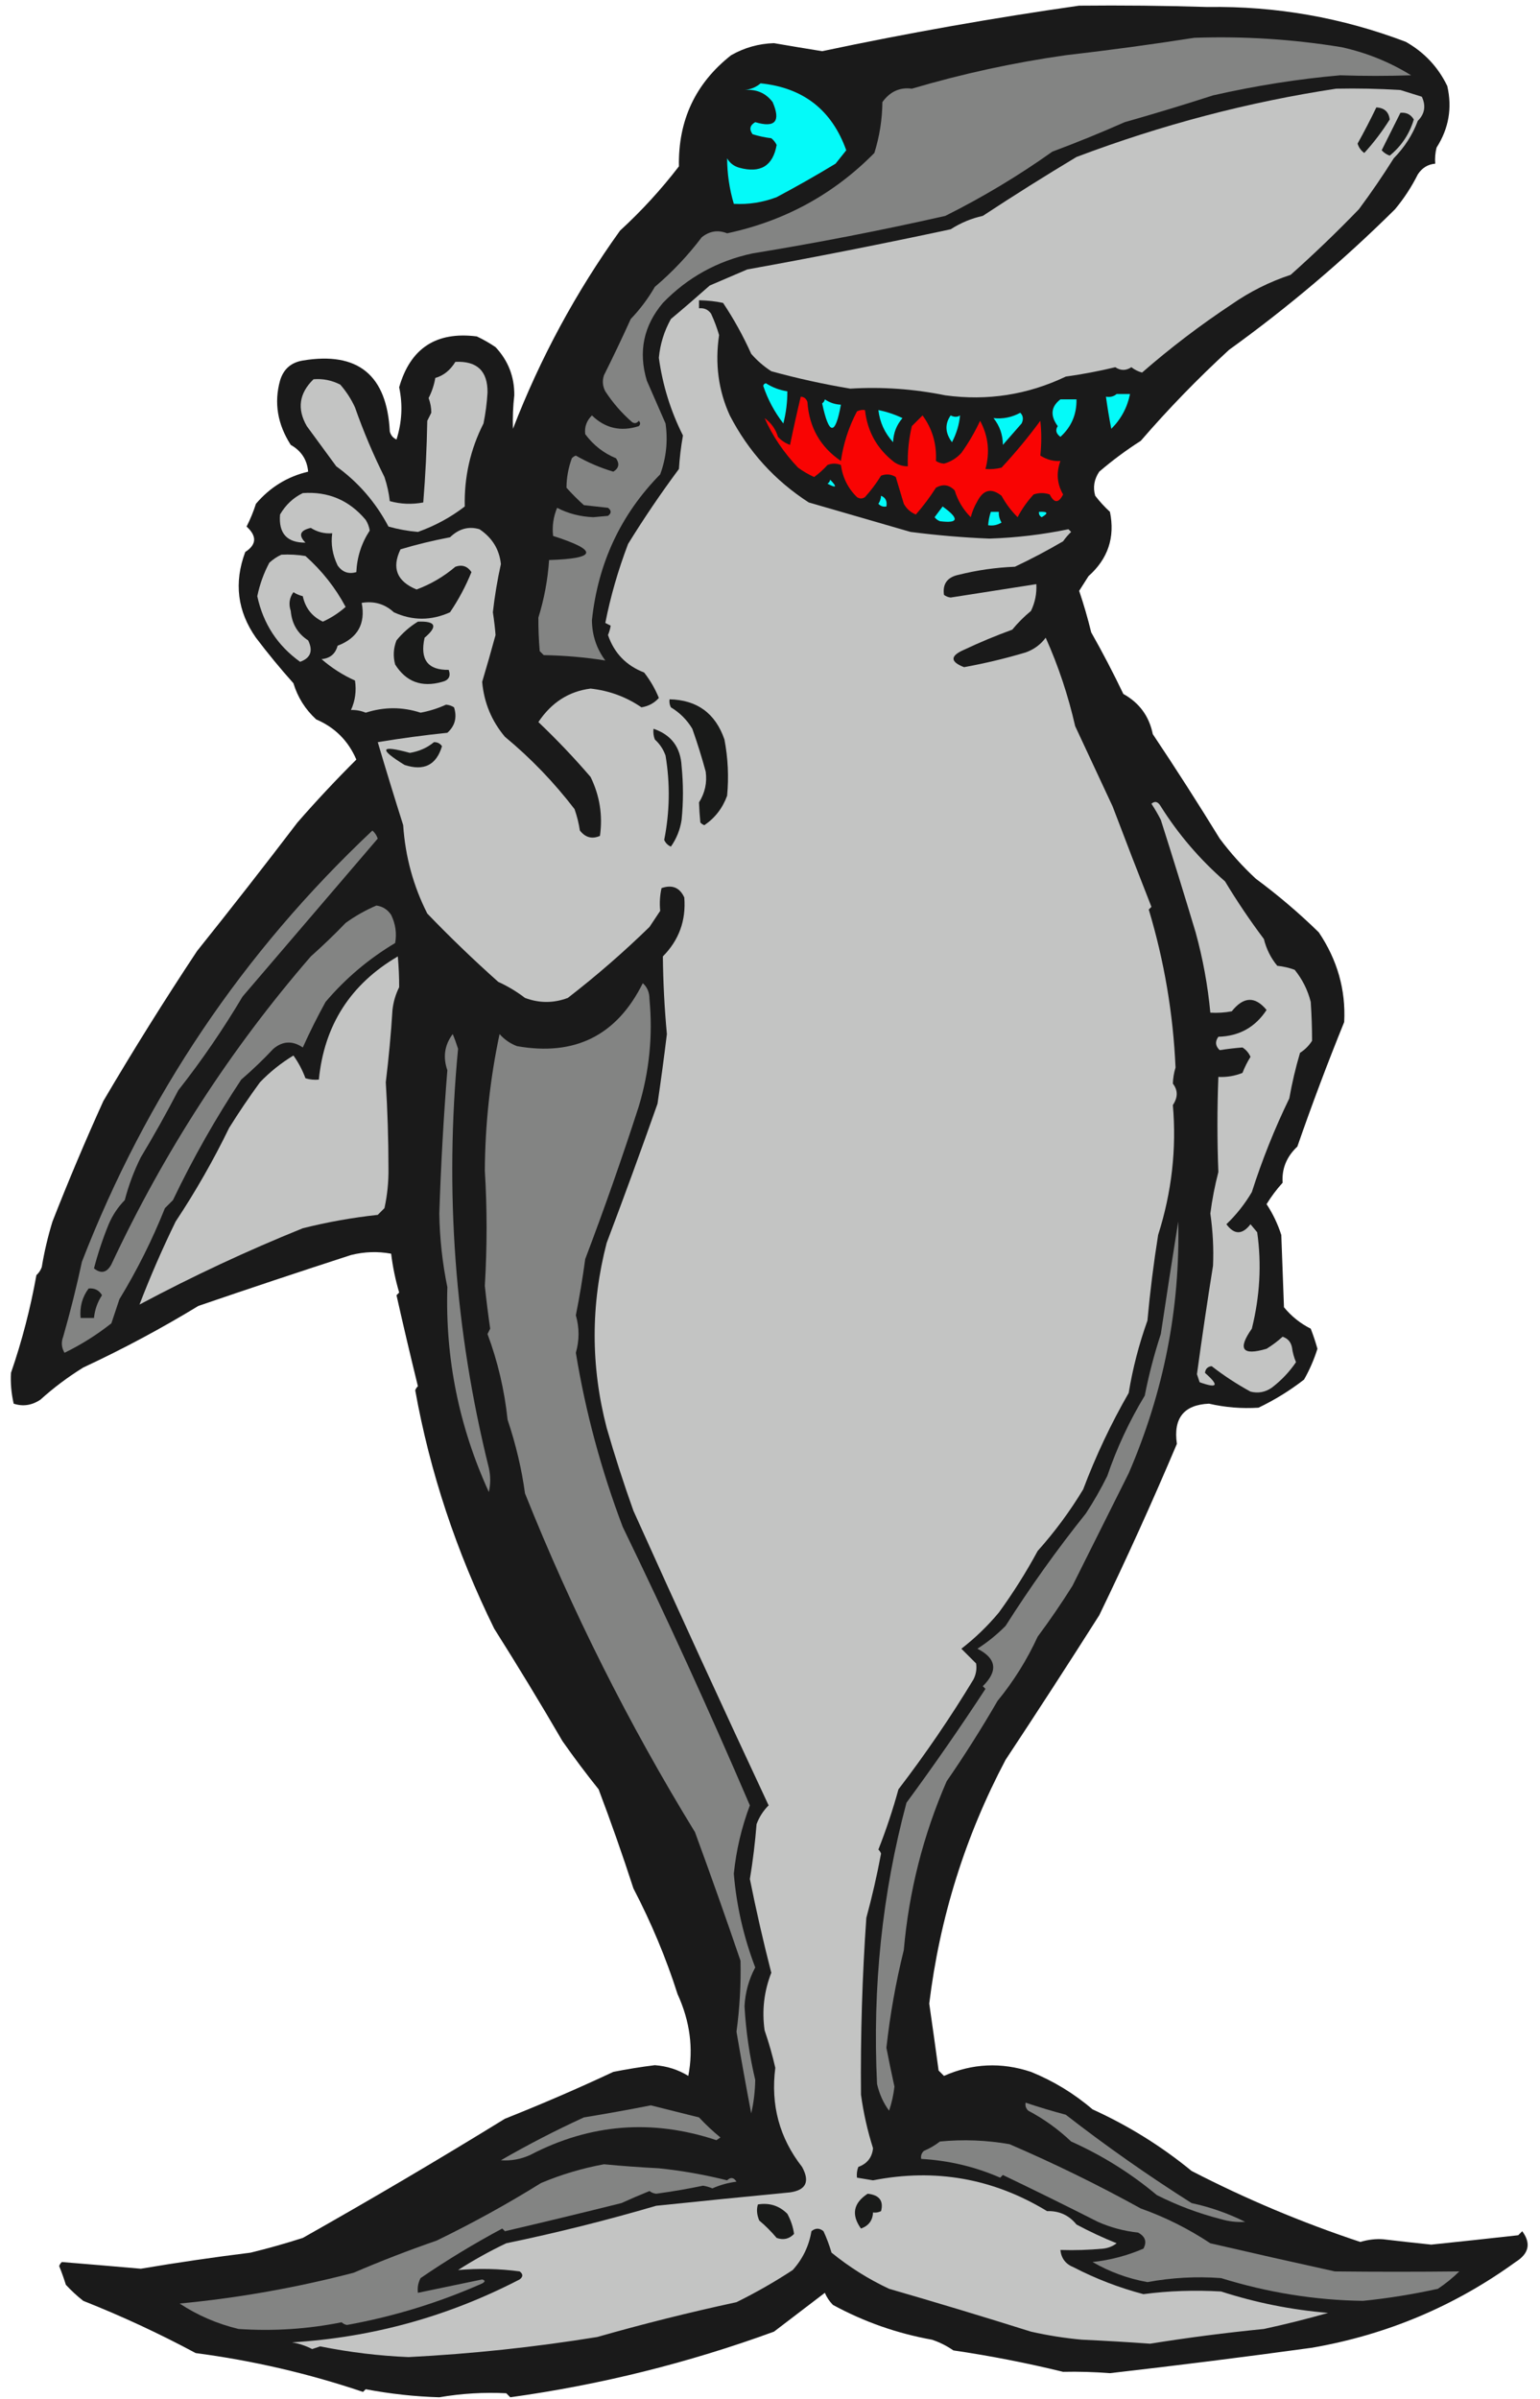 <?xml version="1.0" encoding="UTF-8" standalone="no"?>
<svg
   version="1.1"
   width="906px"
   height="1411px"
   style="shape-rendering:geometricPrecision; text-rendering:geometricPrecision; image-rendering:optimizeQuality; fill-rule:evenodd; clip-rule:evenodd"
   id="svg158"
   sodipodi:docname="haiborbeck.svg"
   inkscape:version="1.1 (c68e22c387, 2021-05-23)"
   xmlns:inkscape="http://www.inkscape.org/namespaces/inkscape"
   xmlns:sodipodi="http://sodipodi.sourceforge.net/DTD/sodipodi-0.dtd"
   xmlns="http://www.w3.org/2000/svg"
   xmlns:svg="http://www.w3.org/2000/svg">
  <defs
     id="defs162" />
  <sodipodi:namedview
     id="namedview160"
     pagecolor="#505050"
     bordercolor="#eeeeee"
     borderopacity="1"
     inkscape:pageshadow="0"
     inkscape:pageopacity="0"
     inkscape:pagecheckerboard="0"
     showgrid="false"
     inkscape:zoom="0.61871013"
     inkscape:cx="453.36254"
     inkscape:cy="694.18614"
     inkscape:window-width="1920"
     inkscape:window-height="1129"
     inkscape:window-x="1912"
     inkscape:window-y="-8"
     inkscape:window-maximized="1"
     inkscape:current-layer="svg158" />
  <g
     id="g1057"
     transform="matrix(1.575,0,0,1.575,-82.528,-755.03)">
    <g
       id="g4">
      <path
         style="opacity:1"
         fill="#1a1a1a"
         d="m 455.5,481.5 c 16.003,-0.167 32.003,0 48,0.5 25.497,-0.389 50.164,3.944 74,13 6.912,3.911 12.079,9.411 15.5,16.5 1.893,8.203 0.56,15.87 -4,23 -0.495,1.973 -0.662,3.973 -0.5,6 -2.763,0.244 -4.929,1.577 -6.5,4 -2.324,4.642 -5.157,8.975 -8.5,13 -19.296,19.13 -39.963,36.63 -62,52.5 -11.683,10.725 -22.683,22.058 -33,34 -5.434,3.468 -10.601,7.301 -15.5,11.5 -1.919,2.874 -2.419,5.874 -1.5,9 1.649,2.15 3.482,4.15 5.5,6 1.952,9.52 -0.715,17.52 -8,24 -1.182,1.844 -2.349,3.677 -3.5,5.5 1.707,5.039 3.207,10.206 4.5,15.5 4.27,7.541 8.27,15.207 12,23 5.979,3.311 9.645,8.311 11,15 8.589,12.848 16.923,25.848 25,39 4.041,5.419 8.541,10.419 13.5,15 8.324,6.163 16.158,12.83 23.5,20 6.95,10.316 10.117,21.482 9.5,33.5 -6.208,15.283 -12.042,30.783 -17.5,46.5 -4.031,3.789 -5.864,8.289 -5.5,13.5 -2.237,2.467 -4.237,5.134 -6,8 2.322,3.509 4.155,7.343 5.5,11.5 0.333,9 0.667,18 1,27 2.786,3.388 6.119,6.054 10,8 0.96,2.48 1.793,4.98 2.5,7.5 -1.26,4.019 -2.926,7.852 -5,11.5 -5.269,4.094 -10.936,7.59 -17,10.5 -6.227,0.4 -12.394,-0.1 -18.5,-1.5 -9.387,0.41 -13.387,5.41 -12,15 -9.124,21.58 -18.791,42.91 -29,64 -11.479,18.07 -23.145,36.07 -35,54 -15.081,28.55 -24.581,58.89 -28.5,91 1.203,8.33 2.37,16.66 3.5,25 0.667,0.67 1.333,1.33 2,2 10.603,-4.68 21.436,-5.18 32.5,-1.5 8.416,3.41 16.083,8.08 23,14 13.404,6.1 25.737,13.76 37,23 20.236,10.45 41.236,19.28 63,26.5 2.968,-0.87 5.801,-1.2 8.5,-1 5.955,0.71 11.955,1.37 18,2 10.824,-1.12 21.657,-2.29 32.5,-3.5 0.5,-0.5 1,-1 1.5,-1.5 3.361,4.52 2.528,8.36 -2.5,11.5 -22.802,16.5 -48.135,27.16 -76,32 -25.145,3.46 -50.312,6.62 -75.5,9.5 -5.987,-0.46 -11.82,-0.63 -17.5,-0.5 -13.506,-3.3 -27.173,-5.97 -41,-8 -2.456,-1.71 -5.123,-3.04 -8,-4 -13.058,-2.35 -25.392,-6.68 -37,-13 -1.272,-1.31 -2.272,-2.81 -3,-4.5 -6.333,4.83 -12.667,9.67 -19,14.5 -32.062,11.7 -64.895,19.86 -98.5,24.5 -0.5,-0.5 -1,-1 -1.5,-1.5 -8.374,-0.42 -16.707,0.08 -25,1.5 -9.102,-0.26 -18.269,-1.26 -27.5,-3 -0.333,0.33 -0.667,0.67 -1,1 -20.357,-6.87 -41.19,-11.7 -62.5,-14.5 -13.589,-7.29 -27.589,-13.79 -42,-19.5 -2.343,-1.84 -4.51,-3.84 -6.5,-6 -0.735,-2.37 -1.568,-4.7 -2.5,-7 0.209,-0.59 0.543,-1.09 1,-1.5 9.995,0.82 19.828,1.65 29.5,2.5 13.611,-2.3 27.278,-4.3 41,-6 6.562,-1.6 13.062,-3.43 19.5,-5.5 25.335,-14.29 50.502,-29.12 75.5,-44.5 13.761,-5.47 27.261,-11.3 40.5,-17.5 5.136,-1.02 10.302,-1.85 15.5,-2.5 4.532,0.34 8.699,1.67 12.5,4 1.967,-10.22 0.634,-20.38 -4,-30.5 -4.261,-13.39 -9.761,-26.55 -16.5,-39.5 -4.019,-12.39 -8.352,-24.72 -13,-37 -4.692,-5.86 -9.192,-11.86 -13.5,-18 -8.247,-14.16 -16.747,-28.16 -25.5,-42 -14.19,-28.85 -24.023,-58.52 -29.5,-89 0.209,-0.586 0.543,-1.086 1,-1.5 -2.768,-11.25 -5.434,-22.584 -8,-34 0.333,-0.333 0.667,-0.667 1,-1 -1.398,-4.729 -2.398,-9.562 -3,-14.5 -4.993,-0.922 -9.993,-0.755 -15,0.5 -19.06,6.181 -38.06,12.514 -57,19 -13.825,8.415 -28.158,16.082 -43,23 -5.681,3.51 -11.014,7.51 -16,12 -3.191,2.14 -6.525,2.64 -10,1.5 -0.892,-3.994 -1.225,-7.827 -1,-11.5 4.081,-11.808 7.248,-23.975 9.5,-36.5 0.915,-0.828 1.581,-1.828 2,-3 0.952,-5.76 2.285,-11.426 4,-17 5.949,-15.186 12.282,-30.186 19,-45 11.15,-18.961 22.816,-37.627 35,-56 12.699,-15.863 25.199,-31.863 37.5,-48 7.005,-8.033 14.338,-15.866 22,-23.5 -3,-7 -8,-12 -15,-15 -4.065,-3.73 -6.898,-8.23 -8.5,-13.5 -4.906,-5.483 -9.572,-11.149 -14,-17 -6.938,-9.886 -8.271,-20.553 -4,-32 4.262,-2.76 4.428,-5.927 0.5,-9.5 1.392,-2.724 2.558,-5.557 3.5,-8.5 5.221,-6.153 11.721,-10.153 19.5,-12 -0.393,-4.446 -2.56,-7.779 -6.5,-10 -4.954,-7.717 -6.288,-15.717 -4,-24 1.27,-4.27 4.104,-6.77 8.5,-7.5 20.593,-3.424 31.426,5.41 32.5,26.5 0.368,1.41 1.201,2.41 2.5,3 2.05,-6.463 2.383,-12.963 1,-19.5 4.168,-14.591 13.835,-20.924 29,-19 2.426,1.145 4.759,2.478 7,4 4.735,5.067 7.068,11.067 7,18 -0.477,4.182 -0.643,8.349 -0.5,12.5 10.187,-26.375 23.52,-51.041 40,-74 8.014,-7.348 15.347,-15.348 22,-24 -0.316,-17.195 6.184,-31.029 19.5,-41.5 4.971,-2.824 10.304,-4.324 16,-4.5 6.208,1.07 12.208,2.07 18,3 31.988,-6.774 63.988,-12.441 96,-17 z"
         id="path2" />
    </g>
    <g
       id="g8">
      <path
         style="opacity:1"
         fill="#838483"
         d="m 498.5,493.5 c 18.458,-0.647 36.792,0.52 55,3.5 9.33,2.05 17.997,5.55 26,10.5 -8.908,0.293 -17.742,0.293 -26.5,0 -15.64,1.363 -31.474,3.863 -47.5,7.5 -10.881,3.514 -21.881,6.847 -33,10 -8.841,3.916 -17.841,7.583 -27,11 -12.694,9.016 -26.027,17.016 -40,24 -23.837,5.391 -47.837,10.058 -72,14 -13.104,2.8 -24.271,8.967 -33.5,18.5 -7.221,8.555 -9.221,18.222 -6,29 2.348,5.36 4.682,10.693 7,16 0.929,6.521 0.263,12.854 -2,19 -14.735,14.983 -23.235,33.15 -25.5,54.5 0.063,5.596 1.73,10.596 5,15 -7.488,-1.188 -15.155,-1.855 -23,-2 -0.5,-0.5 -1,-1 -1.5,-1.5 -0.364,-4.367 -0.53,-8.534 -0.5,-12.5 2.167,-6.979 3.5,-14.145 4,-21.5 17.964,-0.576 18.464,-3.576 1.5,-9 -0.407,-3.629 0.093,-7.129 1.5,-10.5 4.087,2.129 8.587,3.296 13.5,3.5 1.833,-0.167 3.667,-0.333 5.5,-0.5 1.333,-1 1.333,-2 0,-3 -3,-0.333 -6,-0.667 -9,-1 -2.272,-2.027 -4.439,-4.194 -6.5,-6.5 0.011,-3.725 0.677,-7.392 2,-11 0.414,-0.457 0.914,-0.791 1.5,-1 4.445,2.557 9.111,4.557 14,6 2.071,-1.286 2.404,-2.953 1,-5 -4.639,-1.911 -8.472,-4.911 -11.5,-9 -0.335,-2.68 0.499,-5.013 2.5,-7 4.964,4.821 10.797,6.154 17.5,4 0.667,-0.667 0.667,-1.333 0,-2 -0.718,0.951 -1.551,1.117 -2.5,0.5 -3.864,-3.365 -7.197,-7.198 -10,-11.5 -1.02,-1.932 -1.187,-3.932 -0.5,-6 3.485,-6.98 6.819,-13.98 10,-21 3.487,-3.642 6.487,-7.642 9,-12 6.509,-5.509 12.342,-11.676 17.5,-18.5 2.922,-2.359 6.089,-2.859 9.5,-1.5 21.458,-4.571 39.791,-14.571 55,-30 1.932,-6.173 2.932,-12.506 3,-19 2.862,-3.939 6.528,-5.606 11,-5 18.812,-5.563 37.979,-9.73 57.5,-12.5 16.191,-1.862 32.191,-4.028 48,-6.5 z"
         id="path6" />
    </g>
    <g
       id="g12">
      <path
         style="opacity:1"
         fill="#04faf9"
         d="m 336.5,510.5 c 15.953,1.624 26.619,9.958 32,25 -1.333,1.667 -2.667,3.333 -4,5 -7.205,4.367 -14.538,8.533 -22,12.5 -5.156,1.962 -10.489,2.795 -16,2.5 -1.648,-5.578 -2.481,-11.245 -2.5,-17 1.008,1.759 2.508,2.926 4.5,3.5 7.944,2.182 12.611,-0.651 14,-8.5 -0.477,-0.978 -1.143,-1.811 -2,-2.5 -2.391,-0.287 -4.724,-0.787 -7,-1.5 -1.33,-1.847 -0.997,-3.347 1,-4.5 7.445,2.218 9.612,-0.282 6.5,-7.5 -2.575,-3.392 -6.075,-4.892 -10.5,-4.5 2.352,-0.24 4.352,-1.073 6,-2.5 z"
         id="path10" />
    </g>
    <g
       id="g16">
      <path
         style="opacity:1"
         fill="#c3c4c3"
         d="m 551.5,512.5 c 8.007,-0.166 16.007,0 24,0.5 2.672,0.834 5.339,1.668 8,2.5 1.585,3.413 1.085,6.413 -1.5,9 -1.941,5.182 -4.941,9.849 -9,14 -4.086,6.507 -8.42,12.84 -13,19 -8.212,8.512 -16.712,16.679 -25.5,24.5 -7.86,2.597 -15.193,6.263 -22,11 -11.794,7.809 -22.961,16.309 -33.5,25.5 -1.473,-0.403 -2.806,-1.07 -4,-2 -2,1.333 -4,1.333 -6,0 -6.07,1.461 -12.237,2.627 -18.5,3.5 -14.257,6.799 -29.257,9.133 -45,7 -11.764,-2.391 -23.597,-3.225 -35.5,-2.5 -9.949,-1.661 -19.782,-3.827 -29.5,-6.5 -2.821,-1.822 -5.321,-3.989 -7.5,-6.5 -2.993,-6.655 -6.493,-12.988 -10.5,-19 -2.672,-0.596 -5.672,-0.93 -9,-1 0,1 0,2 0,3 1.89,-0.203 3.39,0.463 4.5,2 1.197,2.589 2.197,5.256 3,8 -1.582,10.699 -0.249,20.699 4,30 6.98,13.487 16.813,24.32 29.5,32.5 12.634,3.643 25.301,7.309 38,11 9.798,1.263 19.632,2.097 29.5,2.5 10.009,-0.336 19.842,-1.503 29.5,-3.5 0.333,0.333 0.667,0.667 1,1 -1.118,1.074 -2.118,2.24 -3,3.5 -5.915,3.456 -11.915,6.623 -18,9.5 -7.106,0.282 -14.106,1.282 -21,3 -4.237,0.885 -6.071,3.385 -5.5,7.5 0.725,0.559 1.558,0.892 2.5,1 10.675,-1.669 21.341,-3.335 32,-5 0.193,3.507 -0.473,6.84 -2,10 -2.57,2.114 -4.903,4.447 -7,7 -6.135,2.236 -12.135,4.736 -18,7.5 -5.245,2.292 -5.245,4.458 0,6.5 7.822,-1.422 15.489,-3.255 23,-5.5 3.086,-1.093 5.586,-2.926 7.5,-5.5 4.728,10.547 8.394,21.547 11,33 4.645,9.959 9.311,19.959 14,30 4.76,12.549 9.593,25.049 14.5,37.5 -0.333,0.333 -0.667,0.667 -1,1 5.78,19.238 9.114,38.904 10,59 -0.589,1.889 -0.923,3.889 -1,6 1.925,2.465 1.925,5.132 0,8 1.419,16.351 -0.415,32.518 -5.5,48.5 -1.69,10.578 -3.024,21.245 -4,32 -3.153,8.793 -5.487,17.793 -7,27 -6.615,11.49 -12.282,23.49 -17,36 -4.924,8.17 -10.591,15.83 -17,23 -4.333,8 -9.167,15.67 -14.5,23 -4.206,5.04 -8.873,9.54 -14,13.5 1.812,1.81 3.645,3.64 5.5,5.5 0.325,2.05 -0.009,4.05 -1,6 -8.592,14.19 -17.925,27.85 -28,41 -2.121,7.7 -4.621,15.2 -7.5,22.5 0.457,0.41 0.791,0.91 1,1.5 -1.524,8.13 -3.358,16.13 -5.5,24 -1.536,21.98 -2.202,43.98 -2,66 0.931,6.83 2.431,13.49 4.5,20 -0.335,3.44 -2.168,5.77 -5.5,7 -0.49,1.29 -0.657,2.63 -0.5,4 1.988,0.33 3.988,0.66 6,1 23.23,-4.56 44.896,-0.73 65,11.5 4.509,-0.15 8.175,1.51 11,5 4.89,2.61 9.89,4.95 15,7 -1.449,1.12 -3.116,1.78 -5,2 -5.323,0.5 -10.656,0.67 -16,0.5 0.299,3.14 1.966,5.31 5,6.5 8.293,4.29 16.96,7.62 26,10 9.353,-1.24 19.019,-1.57 29,-1 13.023,4.2 26.357,6.87 40,8 -7.872,2.24 -15.872,4.24 -24,6 -14.267,1.41 -28.434,3.24 -42.5,5.5 -7.963,-0.58 -16.463,-1.08 -25.5,-1.5 -6.406,-0.58 -12.739,-1.58 -19,-3 -17.639,-5.55 -35.306,-10.88 -53,-16 -7.679,-3.59 -14.846,-8.09 -21.5,-13.5 -0.803,-2.74 -1.803,-5.41 -3,-8 -1.494,-1.25 -2.994,-1.25 -4.5,0 -0.934,5.54 -3.268,10.37 -7,14.5 -6.763,4.43 -13.763,8.43 -21,12 -17.786,3.84 -35.119,8.18 -52,13 -23.365,3.79 -46.865,6.29 -70.5,7.5 -11.105,-0.46 -22.105,-1.8 -33,-4 -1,0.33 -2,0.67 -3,1 -2.368,-1.22 -4.868,-2.05 -7.5,-2.5 30.028,-1.84 58.361,-9.68 85,-23.5 1.333,-1 1.333,-2 0,-3 -7.649,-1.01 -15.316,-1.18 -23,-0.5 5.767,-3.7 11.767,-7.04 18,-10 18.832,-3.9 37.498,-8.57 56,-14 16.197,-1.68 32.864,-3.35 50,-5 5.985,-0.86 7.485,-4.03 4.5,-9.5 -8.452,-10.8 -11.785,-23.13 -10,-37 -1.081,-4.74 -2.414,-9.4 -4,-14 -1.046,-7.41 -0.213,-14.58 2.5,-21.5 -2.99,-11.62 -5.656,-23.29 -8,-35 1.125,-6.79 1.958,-13.62 2.5,-20.5 1.001,-2.67 2.501,-5.01 4.5,-7 -17.074,-36.49 -33.907,-73.15 -50.5,-110 -3.649,-10.2 -6.982,-20.53 -10,-31 -5.974,-22.999 -5.974,-45.999 0,-69 6.537,-17.279 12.87,-34.612 19,-52 1.281,-8.679 2.447,-17.345 3.5,-26 -0.901,-9.667 -1.401,-19.333 -1.5,-29 6.023,-6.078 8.689,-13.411 8,-22 -1.691,-3.713 -4.525,-4.879 -8.5,-3.5 -0.617,2.758 -0.784,5.591 -0.5,8.5 -1.333,2 -2.667,4 -4,6 -9.659,9.414 -19.826,18.247 -30.5,26.5 -5.333,2 -10.667,2 -16,0 -3.108,-2.37 -6.441,-4.37 -10,-6 -9.163,-8.164 -17.997,-16.664 -26.5,-25.5 -5.228,-10.329 -8.228,-21.329 -9,-33 -3.268,-10.304 -6.435,-20.637 -9.5,-31 8.598,-1.425 17.265,-2.591 26,-3.5 2.849,-2.559 3.683,-5.726 2.5,-9.5 -0.893,-0.581 -1.893,-0.915 -3,-1 -2.989,1.376 -6.156,2.376 -9.5,3 -6.796,-2.214 -13.63,-2.214 -20.5,0 -1.766,-0.733 -3.599,-1.067 -5.5,-1 1.575,-3.458 2.075,-7.124 1.5,-11 -4.548,-2.044 -8.715,-4.711 -12.5,-8 3.184,-0.287 5.184,-1.953 6,-5 7.501,-2.86 10.501,-8.193 9,-16 4.64,-0.764 8.64,0.403 12,3.5 6.956,3.194 13.956,3.194 21,0 3.205,-4.746 5.872,-9.746 8,-15 -1.497,-2.207 -3.497,-2.874 -6,-2 -4.354,3.695 -9.187,6.529 -14.5,8.5 -7.36,-3.033 -9.36,-8.033 -6,-15 5.952,-1.79 12.118,-3.29 18.5,-4.5 3.303,-3.195 6.969,-4.195 11,-3 4.742,3.166 7.408,7.5 8,13 -1.322,5.933 -2.322,11.933 -3,18 0.474,3.079 0.807,5.912 1,8.5 -1.611,5.915 -3.278,11.748 -5,17.5 0.695,7.76 3.528,14.594 8.5,20.5 9.676,8.01 18.343,17.01 26,27 0.92,2.601 1.587,5.268 2,8 2.061,2.628 4.561,3.295 7.5,2 1.079,-7.686 -0.088,-15.019 -3.5,-22 -6.107,-7.11 -12.607,-13.943 -19.5,-20.5 4.883,-7.309 11.383,-11.476 19.5,-12.5 6.981,0.769 13.314,3.103 19,7 2.605,-0.407 4.771,-1.573 6.5,-3.5 -1.36,-3.371 -3.194,-6.538 -5.5,-9.5 -6.706,-2.591 -11.206,-7.257 -13.5,-14 0.502,-1.216 0.835,-2.383 1,-3.5 -0.667,-0.333 -1.333,-0.667 -2,-1 1.912,-9.781 4.745,-19.614 8.5,-29.5 5.912,-9.586 12.245,-18.919 19,-28 0.261,-4.206 0.761,-8.373 1.5,-12.5 -4.604,-9.146 -7.604,-18.813 -9,-29 0.472,-5.121 1.972,-9.954 4.5,-14.5 4.893,-4.096 9.726,-8.262 14.5,-12.5 4.667,-2 9.333,-4 14,-6 25.129,-4.53 50.462,-9.53 76,-15 3.789,-2.421 7.789,-4.088 12,-5 11.564,-7.609 23.231,-14.942 35,-22 31.804,-12.016 64.137,-20.516 97,-25.5 z"
         id="path14" />
    </g>
    <g
       id="g20">
      <path
         style="opacity:1"
         fill="#191a19"
         d="m 566.5,519.5 c 2.977,0.141 4.644,1.641 5,4.5 -2.802,4.465 -5.968,8.632 -9.5,12.5 -1.236,-0.899 -2.07,-2.066 -2.5,-3.5 2.466,-4.433 4.8,-8.933 7,-13.5 z"
         id="path18" />
    </g>
    <g
       id="g24">
      <path
         style="opacity:1"
         fill="#191a19"
         d="m 575.5,521.5 c 2.214,-0.209 3.881,0.624 5,2.5 -1.631,5.433 -4.631,9.933 -9,13.5 -1.172,-0.419 -2.172,-1.085 -3,-2 2.332,-4.662 4.666,-9.328 7,-14 z"
         id="path22" />
    </g>
    <g
       id="g28">
      <path
         style="opacity:1"
         fill="#c3c4c3"
         d="m 222.5,614.5 c 8.111,-0.388 12.111,3.445 12,11.5 -0.228,3.869 -0.728,7.702 -1.5,11.5 -4.912,9.678 -7.245,20.011 -7,31 -5.239,4.04 -11.072,7.207 -17.5,9.5 -3.656,-0.304 -7.323,-0.971 -11,-2 -4.766,-9.053 -11.266,-16.553 -19.5,-22.5 -3.667,-5 -7.333,-10 -11,-15 -3.714,-6.441 -2.88,-12.274 2.5,-17.5 3.485,-0.297 6.818,0.369 10,2 2.258,2.585 4.091,5.418 5.5,8.5 3.133,8.928 6.8,17.594 11,26 0.988,2.924 1.654,5.924 2,9 4.079,1.129 8.245,1.296 12.5,0.5 0.821,-10.09 1.321,-20.256 1.5,-30.5 0.5,-1 1,-2 1.5,-3 0.024,-1.745 -0.31,-3.579 -1,-5.5 1.217,-2.368 2.051,-4.868 2.5,-7.5 3.052,-0.847 5.552,-2.847 7.5,-6 z"
         id="path26" />
    </g>
    <g
       id="g32">
      <path
         style="opacity:1"
         fill="#04faf9"
         d="m 337.5,623.5 c 0.06,-0.543 0.393,-0.876 1,-1 2.479,1.576 5.146,2.576 8,3 0.015,4.06 -0.485,8.06 -1.5,12 -3.296,-4.259 -5.796,-8.925 -7.5,-14 z"
         id="path30" />
    </g>
    <g
       id="g36">
      <path
         style="opacity:1"
         fill="#04faf9"
         d="m 469.5,626.5 c 1.667,0 3.333,0 5,0 -1.018,5.036 -3.352,9.369 -7,13 -0.731,-3.677 -1.397,-7.677 -2,-12 1.599,0.268 2.932,-0.066 4,-1 z"
         id="path34" />
    </g>
    <g
       id="g40">
      <path
         style="opacity:1"
         fill="#f90403"
         d="m 351.5,627.5 c 1.25,0.077 2.083,0.744 2.5,2 0.643,9.444 4.809,16.778 12.5,22 0.938,-6.539 2.938,-12.706 6,-18.5 0.948,-0.483 1.948,-0.649 3,-0.5 0.901,8.066 4.568,14.566 11,19.5 1.525,1.009 3.192,1.509 5,1.5 -0.16,-5.066 0.34,-10.066 1.5,-15 1.34,-1.368 2.674,-2.701 4,-4 3.654,4.974 5.321,10.64 5,17 0.893,0.581 1.893,0.915 3,1 2.524,-0.678 4.691,-2.012 6.5,-4 2.705,-3.777 5.038,-7.777 7,-12 3.056,5.683 3.722,11.683 2,18 2.027,0.162 4.027,-0.005 6,-0.5 5.202,-5.596 10.035,-11.43 14.5,-17.5 0.463,4.204 0.463,8.537 0,13 2.497,1.548 4.997,2.215 7.5,2 -1.607,4.415 -1.274,8.582 1,12.5 -1.667,3.333 -3.333,3.333 -5,0 -2,-0.667 -4,-0.667 -6,0 -2.369,2.57 -4.369,5.404 -6,8.5 -2.385,-2.384 -4.385,-5.05 -6,-8 -3.743,-2.982 -6.743,-2.315 -9,2 -1.109,1.885 -1.943,3.885 -2.5,6 -2.827,-2.829 -4.827,-6.163 -6,-10 -2.075,-2.148 -4.408,-2.482 -7,-1 -2.268,3.551 -4.768,6.884 -7.5,10 -1.972,-0.805 -3.472,-2.139 -4.5,-4 -1,-3.333 -2,-6.667 -3,-10 -1.726,-1.076 -3.559,-1.243 -5.5,-0.5 -1.757,2.846 -3.757,5.512 -6,8 -1,0.667 -2,0.667 -3,0 -3.329,-3.248 -5.329,-7.248 -6,-12 -1.667,-0.667 -3.333,-0.667 -5,0 -1.517,1.685 -3.184,3.185 -5,4.5 -2.13,-0.967 -4.13,-2.134 -6,-3.5 -5.376,-5.658 -9.543,-11.824 -12.5,-18.5 2.472,1.798 4.139,4.132 5,7 1.242,1.372 2.742,2.372 4.5,3 1.242,-6.039 2.576,-12.039 4,-18 z"
         id="path38" />
    </g>
    <g
       id="g44">
      <path
         style="opacity:1"
         fill="#04faf9"
         d="m 360.5,628.5 c 1.797,1.23 3.797,1.896 6,2 -2.114,11.683 -4.447,11.516 -7,-0.5 0.556,-0.383 0.889,-0.883 1,-1.5 z"
         id="path42" />
    </g>
    <g
       id="g48">
      <path
         style="opacity:1"
         fill="#04faf9"
         d="m 448.5,628.5 c 2,0 4,0 6,0 0.105,5.598 -1.895,10.264 -6,14 -1.638,-1.205 -1.971,-2.538 -1,-4 -2.886,-3.937 -2.553,-7.27 1,-10 z"
         id="path46" />
    </g>
    <g
       id="g52">
      <path
         style="opacity:1"
         fill="#04faf9"
         d="m 380.5,632.5 c 3.107,0.624 6.107,1.624 9,3 -2.217,2.568 -3.384,5.568 -3.5,9 -3.127,-3.401 -4.961,-7.401 -5.5,-12 z"
         id="path50" />
    </g>
    <g
       id="g56">
      <path
         style="opacity:1"
         fill="#04faf9"
         d="m 433.5,633.5 c 1.098,1.101 1.265,2.434 0.5,4 -2.333,2.667 -4.667,5.333 -7,8 -0.012,-3.773 -1.179,-7.106 -3.5,-10 3.496,0.396 6.829,-0.27 10,-2 z"
         id="path54" />
    </g>
    <g
       id="g60">
      <path
         style="opacity:1"
         fill="#04faf9"
         d="m 407.5,634.5 c 1.347,0.671 2.514,0.671 3.5,0 -0.306,3.397 -1.306,6.731 -3,10 -2.576,-3.467 -2.742,-6.8 -0.5,-10 z"
         id="path58" />
    </g>
    <g
       id="g64">
      <path
         style="opacity:1"
         fill="#04faf9"
         d="m 362.5,658.5 c 2.699,2.772 2.366,3.272 -1,1.5 0.556,-0.383 0.889,-0.883 1,-1.5 z"
         id="path62" />
    </g>
    <g
       id="g68">
      <path
         style="opacity:1"
         fill="#c3c4c3"
         d="m 165.5,663.5 c 9.506,-0.676 17.339,2.658 23.5,10 0.781,1.229 1.281,2.562 1.5,4 -3.07,4.675 -4.737,9.842 -5,15.5 -2.907,0.854 -5.24,0.021 -7,-2.5 -1.903,-3.973 -2.57,-7.973 -2,-12 -2.89,0.222 -5.557,-0.445 -8,-2 -4.054,0.906 -4.72,2.74 -2,5.5 -6.916,0.046 -10.082,-3.454 -9.5,-10.5 2.098,-3.603 4.932,-6.27 8.5,-8 z"
         id="path66" />
    </g>
    <g
       id="g72">
      <path
         style="opacity:1"
         fill="#04faf9"
         d="m 381.5,664.5 c 1.676,0.683 2.343,2.017 2,4 -1.175,0.219 -2.175,-0.114 -3,-1 0.627,-0.917 0.961,-1.917 1,-3 z"
         id="path70" />
    </g>
    <g
       id="g76">
      <path
         style="opacity:1"
         fill="#04faf9"
         d="m 404.5,668.5 c 6.324,4.553 5.99,6.386 -1,5.5 -0.808,-0.308 -1.475,-0.808 -2,-1.5 1.024,-1.352 2.024,-2.685 3,-4 z"
         id="path74" />
    </g>
    <g
       id="g80">
      <path
         style="opacity:1"
         fill="#04faf9"
         d="m 422.5,670.5 c 1,0 2,0 3,0 -0.079,1.43 0.254,2.764 1,4 -1.545,0.952 -3.212,1.285 -5,1 0.129,-1.716 0.462,-3.383 1,-5 z"
         id="path78" />
    </g>
    <g
       id="g84">
      <path
         style="opacity:1"
         fill="#04faf9"
         d="m 440.5,670.5 c 3.297,-0.171 3.631,0.495 1,2 -0.798,-0.457 -1.131,-1.124 -1,-2 z"
         id="path82" />
    </g>
    <g
       id="g88">
      <path
         style="opacity:1"
         fill="#c3c4c3"
         d="m 157.5,686.5 c 3.018,-0.165 6.018,0.002 9,0.5 6.171,5.493 11.171,11.827 15,19 -2.604,2.286 -5.437,4.119 -8.5,5.5 -4.037,-1.886 -6.537,-5.052 -7.5,-9.5 -1.266,-0.309 -2.433,-0.809 -3.5,-1.5 -1.518,2.114 -1.851,4.447 -1,7 0.416,4.8 2.583,8.467 6.5,11 1.921,3.92 0.921,6.586 -3,8 -8.45,-6.051 -13.783,-14.217 -16,-24.5 0.916,-4.418 2.416,-8.584 4.5,-12.5 1.409,-1.281 2.909,-2.281 4.5,-3 z"
         id="path86" />
    </g>
    <g
       id="g92">
      <path
         style="opacity:1"
         fill="#191a19"
         d="m 208.5,711.5 c 6.703,-0.266 7.537,1.734 2.5,6 -1.815,8.14 1.185,12.14 9,12 0.865,2.388 0.032,3.888 -2.5,4.5 -7.585,2.143 -13.418,-0.024 -17.5,-6.5 -0.821,-3.054 -0.655,-6.054 0.5,-9 2.283,-2.803 4.95,-5.136 8,-7 z"
         id="path90" />
    </g>
    <g
       id="g96">
      <path
         style="opacity:1"
         fill="#191a19"
         d="m 302.5,740.5 c 10.292,0.233 17.126,5.233 20.5,15 1.331,6.959 1.664,13.959 1,21 -1.689,4.628 -4.522,8.295 -8.5,11 -0.586,-0.209 -1.086,-0.543 -1.5,-1 -0.254,-2.695 -0.421,-5.195 -0.5,-7.5 2.228,-3.545 3.061,-7.378 2.5,-11.5 -1.463,-5.39 -3.13,-10.723 -5,-16 -2,-3.333 -4.667,-6 -8,-8 -0.483,-0.948 -0.649,-1.948 -0.5,-3 z"
         id="path94" />
    </g>
    <g
       id="g100">
      <path
         style="opacity:1"
         fill="#191a19"
         d="m 296.5,751.5 c 6.627,2.23 10.127,6.897 10.5,14 0.667,6.667 0.667,13.333 0,20 -0.557,3.675 -1.89,7.008 -4,10 -1.158,-0.498 -1.991,-1.331 -2.5,-2.5 2.082,-10.48 2.249,-20.98 0.5,-31.5 -0.837,-2.344 -2.171,-4.344 -4,-6 -0.49,-1.293 -0.657,-2.627 -0.5,-4 z"
         id="path98" />
    </g>
    <g
       id="g104">
      <path
         style="opacity:1"
         fill="#191a19"
         d="m 214.5,756.5 c 1.256,-0.039 2.256,0.461 3,1.5 -2.108,7.053 -6.775,9.386 -14,7 -9.742,-6.008 -9.075,-7.508 2,-4.5 3.455,-0.566 6.455,-1.899 9,-4 z"
         id="path102" />
    </g>
    <g
       id="g108">
      <path
         style="opacity:1"
         fill="#c3c4c3"
         d="m 482.5,779.5 c 1.293,-1.145 2.459,-0.811 3.5,1 6.579,10.45 14.579,19.784 24,28 4.446,7.38 9.279,14.547 14.5,21.5 0.929,3.767 2.596,7.1 5,10 2.264,0.236 4.431,0.736 6.5,1.5 2.878,3.549 4.878,7.549 6,12 0.332,4.975 0.499,9.808 0.5,14.5 -1.167,1.833 -2.667,3.333 -4.5,4.5 -1.654,5.589 -2.987,11.256 -4,17 -5.506,11.344 -10.173,23.01 -14,35 -2.626,4.456 -5.793,8.456 -9.5,12 2.935,3.98 5.935,3.98 9,0 0.833,1 1.667,2 2.5,3 1.686,11.859 1.019,23.859 -2,36 -5.404,7.684 -3.571,10.184 5.5,7.5 2.141,-1.308 4.141,-2.808 6,-4.5 1.932,0.645 3.099,1.979 3.5,4 0.251,1.933 0.751,3.766 1.5,5.5 -2.452,3.62 -5.452,6.787 -9,9.5 -2.457,1.725 -5.123,2.225 -8,1.5 -5.122,-2.8 -9.955,-5.967 -14.5,-9.5 -1.5,0.167 -2.333,1 -2.5,2.5 5.412,4.753 4.745,5.919 -2,3.5 -0.333,-1 -0.667,-2 -1,-3 1.855,-13.619 3.855,-27.119 6,-40.5 0.285,-6.348 -0.049,-12.848 -1,-19.5 0.673,-5.217 1.673,-10.384 3,-15.5 -0.464,-11.795 -0.464,-23.628 0,-35.5 3.107,0.149 6.107,-0.351 9,-1.5 0.808,-2.088 1.808,-4.088 3,-6 -0.655,-1.487 -1.655,-2.653 -3,-3.5 -2.796,0.217 -5.629,0.55 -8.5,1 -1.632,-1.527 -1.799,-3.193 -0.5,-5 7.767,-0.216 13.767,-3.549 18,-10 -4.268,-5.199 -8.601,-5.032 -13,0.5 -2.646,0.497 -5.313,0.664 -8,0.5 -0.951,-10.159 -2.785,-20.159 -5.5,-30 -4.204,-14.003 -8.538,-28.003 -13,-42 -1.082,-2.118 -2.249,-4.118 -3.5,-6 z"
         id="path106" />
    </g>
    <g
       id="g112">
      <path
         style="opacity:1"
         fill="#838483"
         d="m 191.5,789.5 c 0.891,0.761 1.558,1.761 2,3 -16.833,19.667 -33.667,39.333 -50.5,59 -7.283,12.259 -15.283,23.925 -24,35 -4.417,8.504 -9.084,16.837 -14,25 -2.546,5.098 -4.546,10.432 -6,16 -2.541,2.588 -4.541,5.588 -6,9 -2.202,5.379 -4.035,10.879 -5.5,16.5 2.662,2.102 4.829,1.602 6.5,-1.5 19.731,-42.115 44.565,-80.448 74.5,-115 4.538,-4.04 8.871,-8.206 13,-12.5 3.591,-2.591 7.425,-4.757 11.5,-6.5 2.347,0.345 4.181,1.512 5.5,3.5 1.644,3.359 2.144,6.859 1.5,10.5 -9.915,5.92 -18.582,13.253 -26,22 -3.07,5.564 -5.903,11.231 -8.5,17 -3.839,-2.606 -7.506,-2.439 -11,0.5 -3.808,4.064 -7.808,7.897 -12,11.5 -9.53,14.392 -18.03,29.392 -25.5,45 -1,1 -2,2 -3,3 -4.714,11.806 -10.38,23.14 -17,34 -1,3 -2,6 -3,9 -5.445,4.305 -11.278,7.971 -17.5,11 -1.141,-1.921 -1.308,-3.921 -0.5,-6 2.641,-9.23 4.974,-18.564 7,-28 23.983,-61.827 60.15,-115.494 108.5,-161 z"
         id="path110" />
    </g>
    <g
       id="g116">
      <path
         style="opacity:1"
         fill="#c3c4c3"
         d="m 104.5,966.5 c 4.048,-10.521 8.548,-20.854 13.5,-31 7.425,-11.178 14.092,-22.845 20,-35 3.612,-5.785 7.445,-11.452 11.5,-17 3.685,-3.842 7.851,-7.176 12.5,-10 1.867,2.603 3.367,5.436 4.5,8.5 1.634,0.494 3.301,0.66 5,0.5 1.998,-20.324 11.832,-35.657 29.5,-46 0.35,4.033 0.517,7.867 0.5,11.5 -1.334,2.66 -2.168,5.494 -2.5,8.5 -0.546,8.805 -1.379,17.805 -2.5,27 0.657,10.53 0.99,21.196 1,32 0.081,5.082 -0.419,10.082 -1.5,15 -0.833,0.833 -1.667,1.667 -2.5,2.5 -9.448,1.023 -18.782,2.69 -28,5 -20.816,8.407 -41.15,17.907 -61,28.5 z"
         id="path114" />
    </g>
    <g
       id="g120">
      <path
         style="opacity:1"
         fill="#838483"
         d="m 292.5,846.5 c 1.664,1.449 2.498,3.449 2.5,6 1.283,13.588 -0.05,26.921 -4,40 -6.225,19.275 -12.891,38.275 -20,57 -0.951,7.038 -2.117,14.038 -3.5,21 1.333,4.667 1.333,9.333 0,14 3.594,22 9.427,43.66 17.5,65 16.653,34.31 32.486,68.97 47.5,104 -3.091,8.18 -5.091,16.68 -6,25.5 0.998,11.98 3.665,23.65 8,35 -2.406,4.52 -3.739,9.36 -4,14.5 0.528,9.34 1.861,18.51 4,27.5 -0.059,4.22 -0.559,8.39 -1.5,12.5 -1.932,-10.15 -3.765,-20.31 -5.5,-30.5 1.199,-8.81 1.699,-17.65 1.5,-26.5 -5.376,-15.78 -11.042,-31.78 -17,-48 -24.764,-40.36 -45.931,-82.53 -63.5,-126.5 -1.224,-9.04 -3.391,-18.21 -6.5,-27.5 -1.168,-11.058 -3.668,-21.724 -7.5,-32 0.333,-0.667 0.667,-1.333 1,-2 -0.776,-5.299 -1.442,-10.632 -2,-16 0.867,-14.631 0.867,-28.965 0,-43 0.098,-17.164 1.931,-34.164 5.5,-51 1.811,2.043 3.978,3.543 6.5,4.5 21.652,3.841 37.319,-3.993 47,-23.5 z"
         id="path118" />
    </g>
    <g
       id="g124">
      <path
         style="opacity:1"
         fill="#838483"
         d="m 221.5,865.5 c 0.724,1.718 1.391,3.552 2,5.5 -5.068,53.108 -1.234,105.274 11.5,156.5 0.667,3 0.667,6 0,9 -11.14,-24.35 -16.307,-49.854 -15.5,-76.5 -1.857,-9.028 -2.857,-18.194 -3,-27.5 0.589,-18.138 1.589,-35.972 3,-53.5 -1.714,-4.916 -1.047,-9.416 2,-13.5 z"
         id="path122" />
    </g>
    <g
       id="g128">
      <path
         style="opacity:1"
         fill="#838483"
         d="m 492.5,935.5 c 0.764,32.344 -5.402,63.677 -18.5,94 -7.007,14.01 -14.007,28.01 -21,42 -4.086,6.51 -8.42,12.84 -13,19 -4,8.68 -9,16.68 -15,24 -5.947,10.27 -12.28,20.27 -19,30 -8.762,20.15 -14.096,41.15 -16,63 -2.984,12.02 -5.151,24.19 -6.5,36.5 0.936,4.85 1.936,9.68 3,14.5 -0.346,3.08 -1.012,6.08 -2,9 -2.154,-2.93 -3.654,-6.27 -4.5,-10 -1.75,-36.06 1.916,-71.06 11,-105 10.224,-13.89 20.058,-28.06 29.5,-42.5 -0.333,-0.33 -0.667,-0.67 -1,-1 5.786,-5.71 5.12,-10.38 -2,-14 3.743,-2.4 7.243,-5.23 10.5,-8.5 9.256,-14.58 19.256,-28.58 30,-42 2.935,-4.48 5.602,-9.15 8,-14 3.584,-10.5 8.251,-20.5 14,-30 1.546,-7.852 3.546,-15.519 6,-23 2.128,-14.188 4.295,-28.188 6.5,-42 z"
         id="path126" />
    </g>
    <g
       id="g132">
      <path
         style="opacity:1"
         fill="#191a19"
         d="m 85.5,960.5 c 2.216,-0.225 3.883,0.608 5,2.5 -1.696,2.587 -2.696,5.421 -3,8.5 -1.667,0 -3.333,0 -5,0 -0.374,-4.153 0.626,-7.82 3,-11 z"
         id="path130" />
    </g>
    <g
       id="g136">
      <path
         style="opacity:1"
         fill="#838483"
         d="m 435.5,1264.5 c 4.878,1.64 9.878,3.14 15,4.5 15.07,11.71 30.737,22.71 47,33 6.95,1.49 13.617,3.83 20,7 -3.015,0.2 -6.015,-0.13 -9,-1 -8.346,-2.13 -16.346,-5.13 -24,-9 -9.711,-8.13 -20.377,-14.8 -32,-20 -4.814,-4.57 -10.147,-8.41 -16,-11.5 -0.886,-0.82 -1.219,-1.82 -1,-3 z"
         id="path134" />
    </g>
    <g
       id="g140">
      <path
         style="opacity:1"
         fill="#838483"
         d="m 295.5,1265.5 c 5.971,1.49 11.971,2.99 18,4.5 2.49,2.66 5.156,5.16 8,7.5 -0.5,0.33 -1,0.67 -1.5,1 -23.996,-7.97 -47.163,-6.14 -69.5,5.5 -3.539,1.62 -7.206,2.28 -11,2 10.151,-5.85 20.485,-11.18 31,-16 8.5,-1.39 16.834,-2.89 25,-4.5 z"
         id="path138" />
    </g>
    <g
       id="g144">
      <path
         style="opacity:1"
         fill="#838483"
         d="m 597.5,1327.5 c -2.413,2.39 -5.08,4.55 -8,6.5 -9.297,2.05 -18.631,3.55 -28,4.5 -17.875,-0.25 -35.542,-3.09 -53,-8.5 -9.226,-0.68 -18.393,-0.18 -27.5,1.5 -7.235,-1.3 -14.068,-3.8 -20.5,-7.5 6.598,-0.71 12.931,-2.38 19,-5 1.376,-2.54 0.71,-4.54 -2,-6 -5.216,-0.55 -10.216,-1.89 -15,-4 -11.773,-5.97 -23.606,-11.8 -35.5,-17.5 -0.333,0.33 -0.667,0.67 -1,1 -9.423,-4.1 -19.256,-6.43 -29.5,-7 -0.219,-1.18 0.114,-2.18 1,-3 2.164,-0.91 4.164,-2.08 6,-3.5 8.72,-0.84 17.387,-0.51 26,1 16.733,7.2 33.066,15.2 49,24 9.172,3.25 17.839,7.59 26,13 15.756,3.65 31.256,7.15 46.5,10.5 15.243,0.17 30.743,0.17 46.5,0 z"
         id="path142" />
    </g>
    <g
       id="g148">
      <path
         style="opacity:1"
         fill="#838483"
         d="m 119.5,1339.5 c 21.848,-2.07 43.514,-5.9 65,-11.5 10.149,-4.37 20.483,-8.37 31,-12 13.427,-6.52 26.427,-13.69 39,-21.5 7.546,-3.18 15.38,-5.51 23.5,-7 6.587,0.63 13.421,1.13 20.5,1.5 8.638,0.9 17.138,2.4 25.5,4.5 1.297,-1.28 2.464,-1.12 3.5,0.5 -3.127,0.39 -6.127,1.23 -9,2.5 -1.216,-0.5 -2.383,-0.83 -3.5,-1 -5.758,1.2 -11.591,2.2 -17.5,3 -0.942,-0.11 -1.775,-0.44 -2.5,-1 -3.509,1.42 -7.009,2.92 -10.5,4.5 -14.501,3.62 -29.001,7.12 -43.5,10.5 -0.333,-0.33 -0.667,-0.67 -1,-1 -10.506,5.61 -20.673,11.78 -30.5,18.5 -0.906,1.7 -1.239,3.53 -1,5.5 7.918,-1.66 15.918,-3.32 24,-5 1.196,0.35 1.196,0.85 0,1.5 -16.177,7.17 -33.01,12.34 -50.5,15.5 -0.772,-0.14 -1.439,-0.48 -2,-1 -12.67,2.54 -25.504,3.38 -38.5,2.5 -8.028,-1.94 -15.361,-5.11 -22,-9.5 z"
         id="path146" />
    </g>
    <g
       id="g152">
      <path
         style="opacity:1"
         fill="#191a19"
         d="m 376.5,1298.5 c 4.337,0.47 6.004,2.64 5,6.5 -0.948,0.48 -1.948,0.65 -3,0.5 -0.126,2.97 -1.626,4.97 -4.5,6 -3.694,-5.16 -2.861,-9.5 2.5,-13 z"
         id="path150" />
    </g>
    <g
       id="g156">
      <path
         style="opacity:1"
         fill="#191a19"
         d="m 335.5,1302.5 c 4.319,-0.7 7.986,0.47 11,3.5 1.317,2.44 2.151,4.94 2.5,7.5 -1.808,1.9 -3.975,2.4 -6.5,1.5 -1.955,-2.33 -4.122,-4.5 -6.5,-6.5 -0.909,-2.16 -1.075,-4.16 -0.5,-6 z"
         id="path154" />
    </g>
  </g>
</svg>
